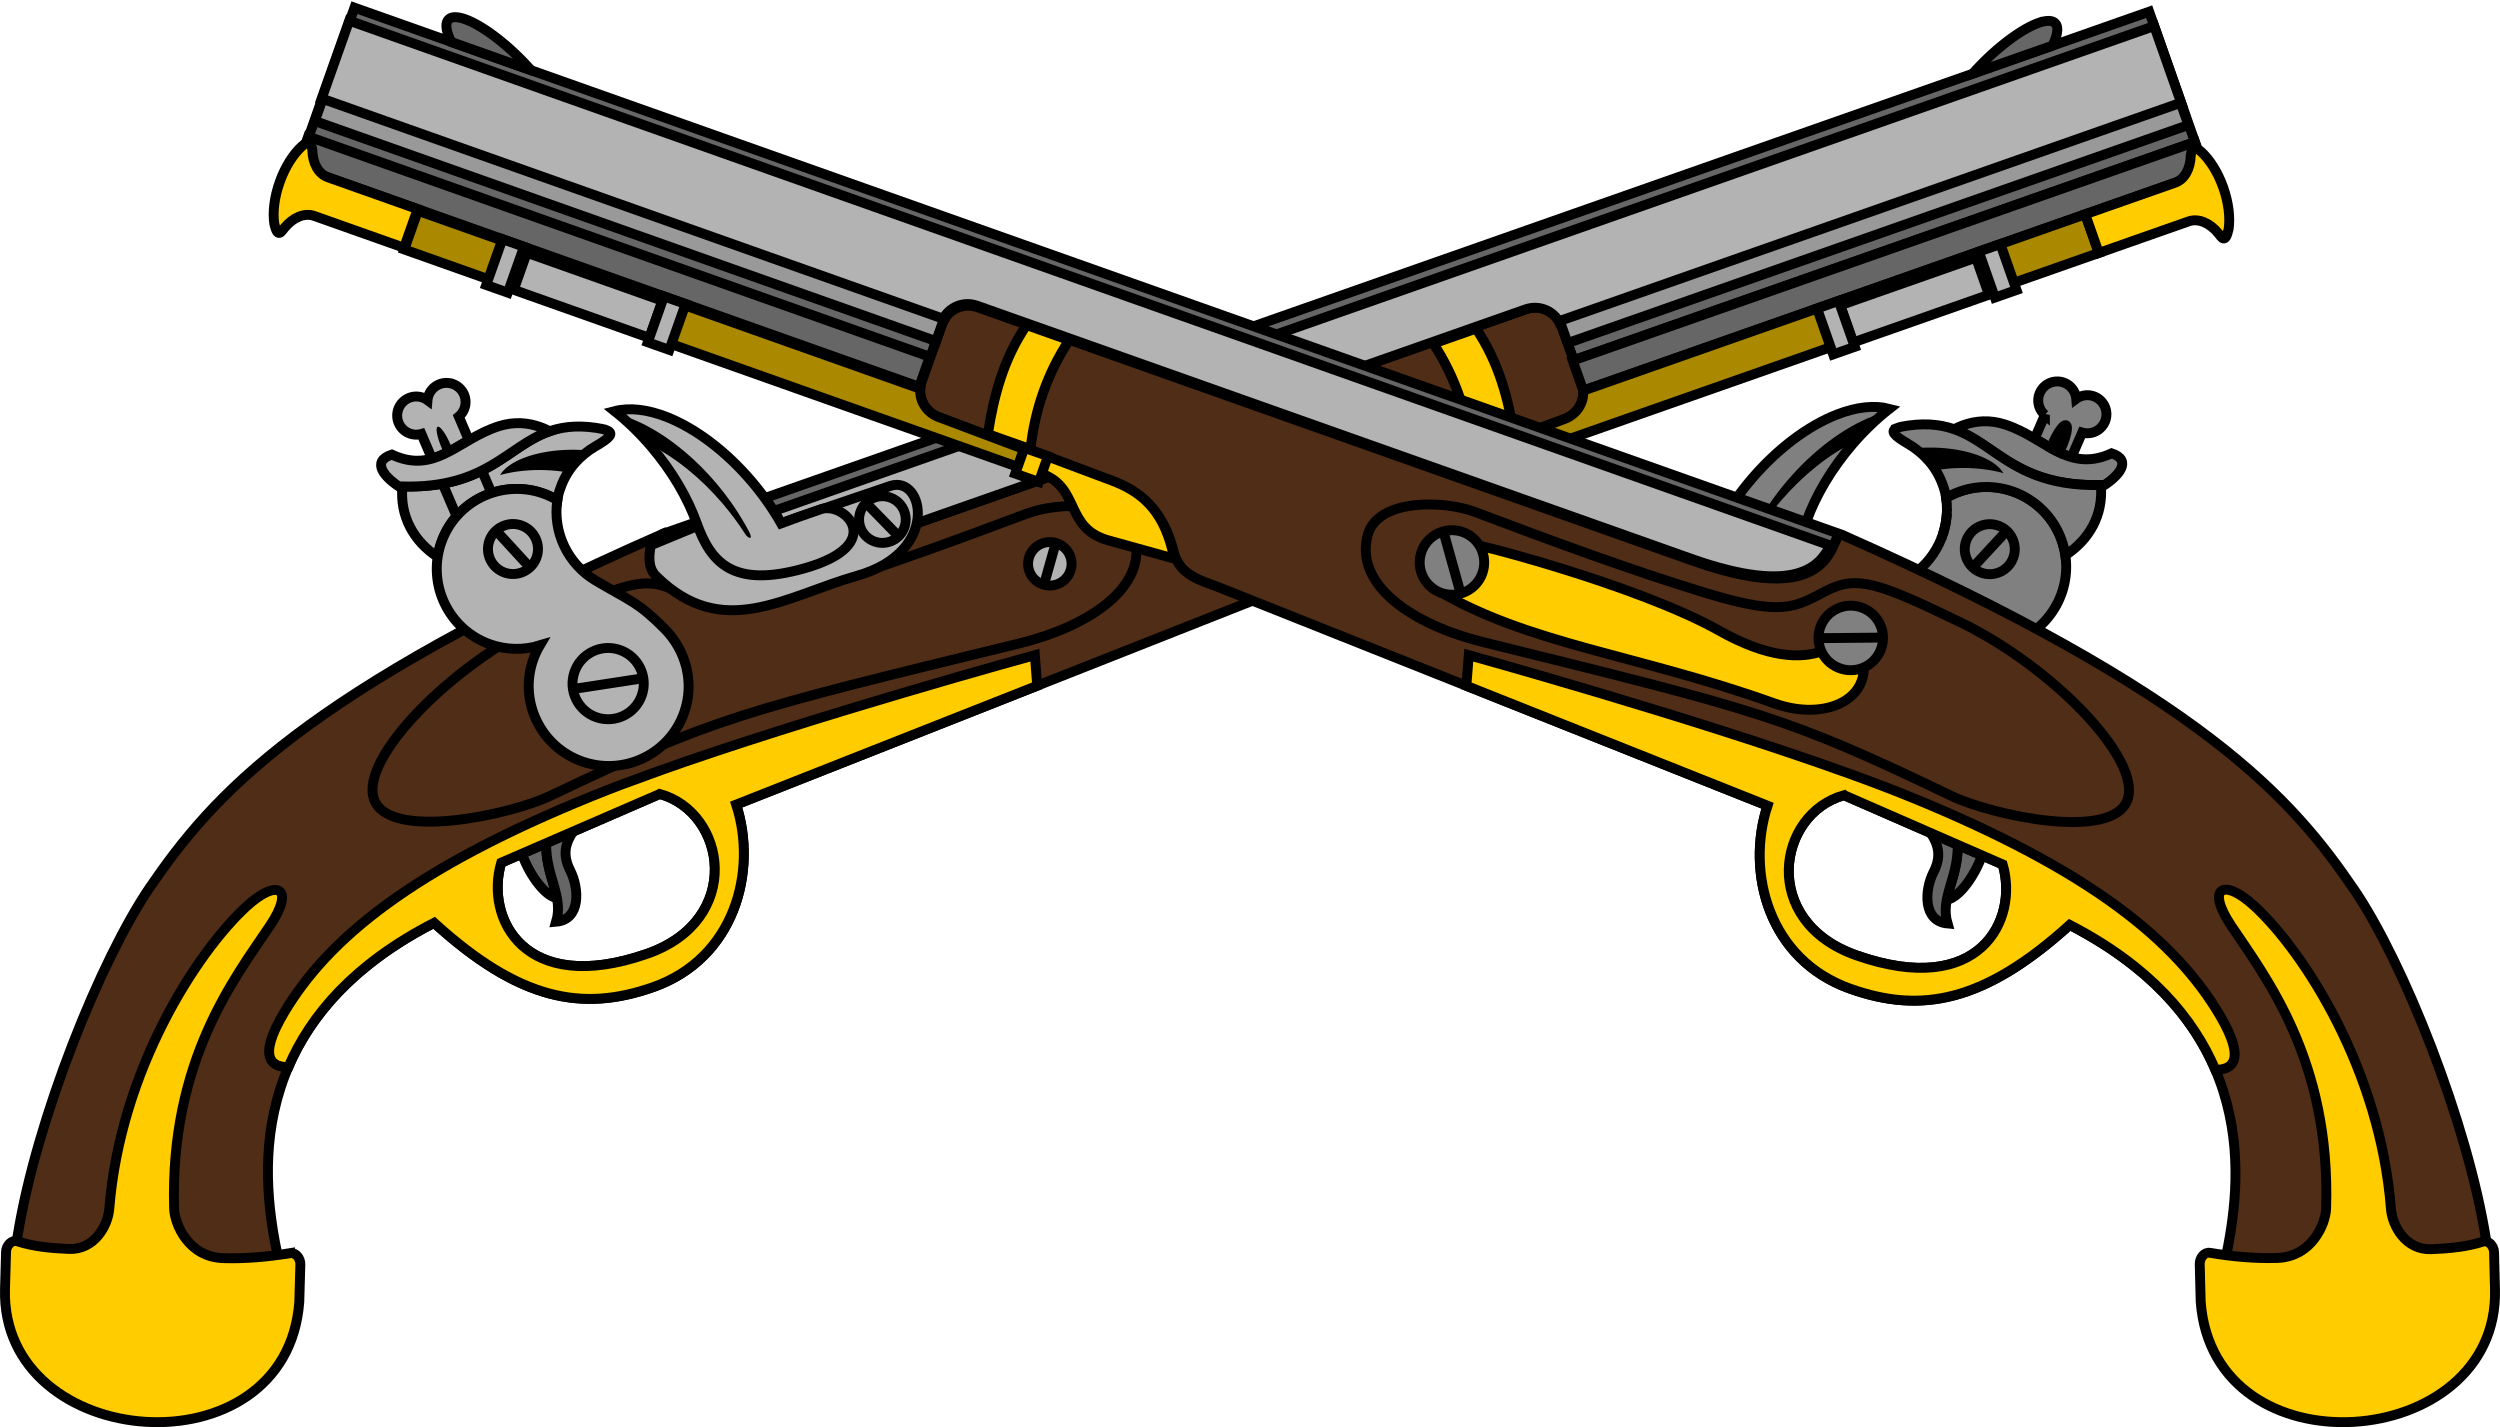 <?xml version="1.0" encoding="UTF-8" standalone="no"?>
<!-- Created with Inkscape (http://www.inkscape.org/) -->

<svg
   xmlns:dc="http://purl.org/dc/elements/1.1/"
   xmlns:cc="http://creativecommons.org/ns#"
   xmlns:rdf="http://www.w3.org/1999/02/22-rdf-syntax-ns#"
   xmlns:svg="http://www.w3.org/2000/svg"
   xmlns="http://www.w3.org/2000/svg"
   xmlns:sodipodi="http://sodipodi.sourceforge.net/DTD/sodipodi-0.dtd"
   xmlns:inkscape="http://www.inkscape.org/namespaces/inkscape"
   width="202.028mm"
   height="115.326mm"
   viewBox="0 0 202.028 115.326"
   version="1.1"
   id="svg5657"
   sodipodi:docname="[joaolimaneto]_Harpers_Ferry_1806_crusade.svg"
   inkscape:version="0.92.2 (5c3e80d, 2017-08-06)">
  <title
     id="title4518">Army Military Police Corps Branch Insignia</title>
  <defs
     id="defs5651">
    <inkscape:path-effect
       effect="perspective-envelope"
       up_left_point="90.619,68.013"
       up_right_point="94.269,68.013"
       down_left_point="90.619,77.586"
       down_right_point="94.269,77.586"
       id="path-effect6362"
       is_visible="true"
       deform_type="perspective"
       horizontal_mirror="false"
       vertical_mirror="true"
       overflow_perspective="false" />
    <inkscape:path-effect
       effect="bend_path"
       id="path-effect6360"
       is_visible="true"
       bendpath="m 90.619,72.799 h 3.65"
       prop_scale="0.762"
       scale_y_rel="false"
       vertical="false" />
  </defs>
  <sodipodi:namedview
     id="base"
     pagecolor="#ffffff"
     bordercolor="#666666"
     borderopacity="1.0"
     inkscape:pageopacity="0.0"
     inkscape:pageshadow="2"
     inkscape:zoom="0.25224228"
     inkscape:cx="843.63542"
     inkscape:cy="141.93387"
     inkscape:document-units="mm"
     inkscape:current-layer="layer1"
     showgrid="false"
     showguides="true"
     inkscape:guide-bbox="true"
     inkscape:snap-grids="false"
     inkscape:snap-bbox="true"
     inkscape:bbox-paths="true"
     inkscape:bbox-nodes="true"
     inkscape:snap-bbox-edge-midpoints="true"
     inkscape:snap-bbox-midpoints="true"
     inkscape:snap-object-midpoints="false"
     inkscape:snap-center="false"
     inkscape:object-paths="true"
     inkscape:snap-intersection-paths="true"
     inkscape:snap-smooth-nodes="true"
     inkscape:snap-midpoints="true"
     inkscape:snap-to-guides="false"
     inkscape:snap-others="false"
     inkscape:snap-global="false"
     inkscape:window-width="1538"
     inkscape:window-height="878"
     inkscape:window-x="54"
     inkscape:window-y="-8"
     inkscape:window-maximized="1"
     fit-margin-top="0"
     fit-margin-left="0"
     fit-margin-right="0"
     fit-margin-bottom="0">
    <inkscape:grid
       type="xygrid"
       id="grid6239"
       originx="-3.47"
       originy="-15.119" />
  </sodipodi:namedview>
  <g
     inkscape:label="Camada 1"
     inkscape:groupmode="layer"
     id="layer1"
     transform="translate(-3.47,-166.555)">
    <g
       inkscape:transform-center-y="-12.80855"
       inkscape:transform-center-x="32.56964"
       style="fill:#808080;stroke:#000000;stroke-width:0.8;stroke-miterlimit:4;stroke-dasharray:none"
       transform="matrix(-0.782,-0.624,-0.624,0.782,324.674,178.02)"
       id="g5029" />
    <g
       id="g5612">
      <g
         style="stroke-width:0.8;stroke-miterlimit:4;stroke-dasharray:none"
         inkscape:transform-center-y="57.451042"
         inkscape:transform-center-x="83.176074"
         transform="rotate(-19.358,140.512,328.524)"
         id="g5267">
        <path
           id="path5031"
           d="m 228.45,188.746 v 11.16 h -53.218 v -2.922 c 0,-1.244 -1.002,-2.246 -2.246,-2.246 h -61.242 c -12.944,0 -9.417,-6.087 -10.658,-5.992 z"
           style="color:#000000;clip-rule:nonzero;display:inline;overflow:visible;visibility:visible;opacity:1;isolation:auto;mix-blend-mode:normal;color-interpolation:sRGB;color-interpolation-filters:linearRGB;solid-color:#000000;solid-opacity:1;vector-effect:none;fill:#666666;fill-opacity:1;fill-rule:evenodd;stroke:#000000;stroke-width:0.8;stroke-linecap:butt;stroke-linejoin:miter;stroke-miterlimit:4;stroke-dasharray:none;stroke-dashoffset:0;stroke-opacity:1;marker:none;paint-order:normal;color-rendering:auto;image-rendering:auto;shape-rendering:auto;text-rendering:auto;enable-background:accumulate"
           inkscape:connector-curvature="0" />
        <path
           id="path5033"
           d="m 101.085,188.746 c 1.241,-0.096 -2.287,5.992 10.658,5.992 h 61.242 c 1.244,0 2.246,1.002 2.246,2.246 v 4.907 c 0,1.244 -1.002,2.223 -2.246,2.246 l -15.046,0.281 c -2.376,0.044 -4.566,0.745 -6.481,3.667 -1.083,1.653 -3.081,1.396 -4.285,1.442 l -47.693,1.824 c -0.135,5.658 -4.236,11.691 -11.229,11.691 -6.059,0 -10.543,-2.57 -14.965,-10.771 -17.57,2.426 -20.068,15.217 -20.875,21.386 -0.273,2.086 -21.287,-4.944 -19.281,-8.648 4.556,-8.409 13.798,-18.926 19.458,-23.072 7.179,-5.26 16.747,-10.746 48.497,-13.192 z m -7.142,19.747 -13.931,0.993 c -2.732,3.787 -1.861,10.824 8.67,10.854 8.3,0.024 9.853,-8.642 5.262,-11.847 z"
           style="color:#000000;clip-rule:nonzero;display:inline;overflow:visible;visibility:visible;opacity:1;isolation:auto;mix-blend-mode:normal;color-interpolation:sRGB;color-interpolation-filters:linearRGB;solid-color:#000000;solid-opacity:1;vector-effect:none;fill:#502d16;fill-opacity:1;fill-rule:evenodd;stroke:#000000;stroke-width:0.8;stroke-linecap:butt;stroke-linejoin:miter;stroke-miterlimit:4;stroke-dasharray:none;stroke-dashoffset:0;stroke-opacity:1;marker:none;paint-order:normal;color-rendering:auto;image-rendering:auto;shape-rendering:auto;text-rendering:auto;enable-background:accumulate"
           inkscape:connector-curvature="0" />
        <path
           id="path5035"
           d="m 83.962,209.204 c -0.637,1.704 -0.447,3.155 -0.649,4.463 a 3.519,1.334 83.027 0 1 -1.436,-3.428 3.519,1.334 83.027 0 1 -0.048,-0.883 z"
           style="color:#000000;clip-rule:nonzero;display:inline;overflow:visible;visibility:visible;opacity:1;isolation:auto;mix-blend-mode:normal;color-interpolation:sRGB;color-interpolation-filters:linearRGB;solid-color:#000000;solid-opacity:1;vector-effect:none;fill:#666666;fill-opacity:1;fill-rule:evenodd;stroke:#000000;stroke-width:0.8;stroke-linecap:butt;stroke-linejoin:miter;stroke-miterlimit:4;stroke-dasharray:none;stroke-dashoffset:0;stroke-opacity:1;marker:none;paint-order:normal;color-rendering:auto;image-rendering:auto;shape-rendering:auto;text-rendering:auto;enable-background:accumulate"
           inkscape:connector-curvature="0" />
        <path
           id="path5037"
           d="m 86.32,209.036 c -0.875,0.687 -1.447,1.439 -1.256,2.894 0.215,1.636 -0.519,4.027 -2.446,3.53 1.272,-1.765 0.402,-3.735 1.344,-6.256 z"
           style="opacity:1;vector-effect:none;fill:#666666;fill-opacity:1;fill-rule:evenodd;stroke:#000000;stroke-width:0.8;stroke-linecap:butt;stroke-linejoin:miter;stroke-miterlimit:4;stroke-dasharray:none;stroke-dashoffset:0;stroke-opacity:1;marker:none;paint-order:normal"
           inkscape:connector-curvature="0" />
        <path
           id="path5039"
           d="m 94.158,206.712 c 13.392,-0.077 32.098,1.244 32.098,1.244 l -0.639,2.397 -26.136,1 c -0.135,5.658 -4.236,11.691 -11.229,11.691 -6.059,0 -10.543,-2.57 -14.965,-10.771 -7.243,1 -11.923,3.763 -14.981,7.096 -1.191,-0.403 -2.226,-1.465 1.146,-4.279 5.286,-4.412 13.542,-7.513 29.363,-8.251 1.626,-0.076 3.431,-0.115 5.344,-0.126 z m -0.215,1.781 -13.931,0.993 c -2.732,3.787 -1.861,10.824 8.67,10.854 8.3,0.024 9.853,-8.642 5.262,-11.847 z"
           style="opacity:1;vector-effect:none;fill:#ffcc00;fill-opacity:1;fill-rule:evenodd;stroke:#000000;stroke-width:0.8;stroke-linecap:butt;stroke-linejoin:miter;stroke-miterlimit:4;stroke-dasharray:none;stroke-dashoffset:0;stroke-opacity:1;marker:none;paint-order:normal"
           inkscape:connector-curvature="0" />
        <rect
           y="199.906"
           x="-228.45"
           height="2.573"
           width="53.296"
           id="rect5041"
           style="color:#000000;clip-rule:nonzero;display:inline;overflow:visible;visibility:visible;opacity:1;isolation:auto;mix-blend-mode:normal;color-interpolation:sRGB;color-interpolation-filters:linearRGB;solid-color:#000000;solid-opacity:1;vector-effect:none;fill:#666666;fill-opacity:1;fill-rule:evenodd;stroke:#000000;stroke-width:0.8;stroke-linecap:butt;stroke-linejoin:miter;stroke-miterlimit:4;stroke-dasharray:none;stroke-dashoffset:0;stroke-opacity:1;marker:none;paint-order:normal;color-rendering:auto;image-rendering:auto;shape-rendering:auto;text-rendering:auto;enable-background:accumulate"
           transform="scale(-1,1)" />
        <path
           sodipodi:nodetypes="ccccccc"
           inkscape:connector-curvature="0"
           id="path5043"
           d="m 218.148,202.479 v 3.312 h -52.671 v -1.514 l 7.508,-0.14 c 1.04,-0.019 1.908,-0.707 2.166,-1.658 z"
           style="color:#000000;clip-rule:nonzero;display:inline;overflow:visible;visibility:visible;opacity:1;isolation:auto;mix-blend-mode:normal;color-interpolation:sRGB;color-interpolation-filters:linearRGB;solid-color:#000000;solid-opacity:1;vector-effect:none;fill:#aa8800;fill-opacity:1;fill-rule:evenodd;stroke:#000000;stroke-width:0.8;stroke-linecap:butt;stroke-linejoin:miter;stroke-miterlimit:4;stroke-dasharray:none;stroke-dashoffset:0;stroke-opacity:1;marker:none;paint-order:normal;color-rendering:auto;image-rendering:auto;shape-rendering:auto;text-rendering:auto;enable-background:accumulate" />
        <path
           inkscape:connector-curvature="0"
           id="path5045"
           d="m 228.45,189.976 v 6.764 h -53.278 c -0.121,-1.129 -1.07,-2.002 -2.232,-2.002 h -61.204 c -9.103,0 -10.052,-3.009 -10.249,-4.762 z"
           style="color:#000000;clip-rule:nonzero;display:inline;overflow:visible;visibility:visible;opacity:1;isolation:auto;mix-blend-mode:normal;color-interpolation:sRGB;color-interpolation-filters:linearRGB;solid-color:#000000;solid-opacity:1;vector-effect:none;fill:#b3b3b3;fill-opacity:1;fill-rule:evenodd;stroke:#000000;stroke-width:0.8;stroke-linecap:butt;stroke-linejoin:miter;stroke-miterlimit:4;stroke-dasharray:none;stroke-dashoffset:0;stroke-opacity:1;marker:none;paint-order:normal;color-rendering:auto;image-rendering:auto;shape-rendering:auto;text-rendering:auto;enable-background:accumulate" />
        <path
           id="path5047"
           d="m 228.411,196.536 v 1.898 h -53.18 v -1.45 c 0,-0.154 -0.015,-0.303 -0.044,-0.448 z"
           style="color:#000000;clip-rule:nonzero;display:inline;overflow:visible;visibility:visible;opacity:1;isolation:auto;mix-blend-mode:normal;color-interpolation:sRGB;color-interpolation-filters:linearRGB;solid-color:#000000;solid-opacity:1;vector-effect:none;fill:#999999;fill-opacity:1;fill-rule:evenodd;stroke:#000000;stroke-width:0.8;stroke-linecap:butt;stroke-linejoin:miter;stroke-miterlimit:4;stroke-dasharray:none;stroke-dashoffset:0;stroke-opacity:1;marker:none;paint-order:normal;color-rendering:auto;image-rendering:auto;shape-rendering:auto;text-rendering:auto;enable-background:accumulate"
           inkscape:connector-curvature="0" />
        <path
           sodipodi:nodetypes="ccccc"
           inkscape:connector-curvature="0"
           id="path5049"
           d="m 168.642,194.876 h -3.653 c 0.758,3.117 0.741,6.234 0,9.351 h 3.653 c 0.584,-3.043 0.842,-6.127 0,-9.351 z"
           style="color:#000000;clip-rule:nonzero;display:inline;overflow:visible;visibility:visible;opacity:1;isolation:auto;mix-blend-mode:normal;color-interpolation:sRGB;color-interpolation-filters:linearRGB;solid-color:#000000;solid-opacity:1;vector-effect:none;fill:#ffcc00;fill-opacity:1;fill-rule:evenodd;stroke:#000000;stroke-width:0.8;stroke-linecap:butt;stroke-linejoin:miter;stroke-miterlimit:4;stroke-dasharray:none;stroke-dashoffset:0;stroke-opacity:1;marker:none;paint-order:normal;color-rendering:auto;image-rendering:auto;shape-rendering:auto;text-rendering:auto;enable-background:accumulate" />
        <path
           sodipodi:nodetypes="sssssssssscss"
           inkscape:connector-curvature="0"
           id="path5051"
           d="m 53.449,233.6 c -1.774,-0.312 -3.574,-0.769 -5.235,-1.414 -2.647,-1.029 -2.777,-3.934 -2.406,-5.095 3.646,-11.417 10.854,-15.982 14.871,-18.985 2.976,-2.225 1.879,-3.465 -1.301,-2.092 -4.997,2.157 -13.961,9.087 -18.512,19.344 -0.575,1.295 -2.265,2.754 -4.158,1.998 -1.371,-0.548 -2.62,-1.122 -3.731,-1.966 -0.385,-0.293 -0.963,0.034 -1.136,0.486 l -1.081,2.82 c -4.727,12.338 16.463,21.758 22.093,8.862 l 1.081,-2.82 c 0.173,-0.452 -0.009,-1.052 -0.486,-1.136 z"
           style="color:#000000;clip-rule:nonzero;display:inline;overflow:visible;visibility:visible;opacity:1;isolation:auto;mix-blend-mode:normal;color-interpolation:sRGB;color-interpolation-filters:linearRGB;solid-color:#000000;solid-opacity:1;vector-effect:none;fill:#ffcc00;fill-opacity:1;fill-rule:evenodd;stroke:#000000;stroke-width:0.8;stroke-linecap:butt;stroke-linejoin:miter;stroke-miterlimit:4;stroke-dasharray:none;stroke-dashoffset:0;stroke-opacity:1;marker:none;paint-order:normal;color-rendering:auto;image-rendering:auto;shape-rendering:auto;text-rendering:auto;enable-background:accumulate" />
        <path
           id="path5057"
           d="m 219.704,186.641 a 1.787,6.137 65.062 0 1 1.321,0.706 1.787,6.137 65.062 0 1 -0.862,1.398 h -6.824 a 1.787,6.137 65.062 0 1 2.07,-1.005 1.787,6.137 65.062 0 1 4.295,-1.1 z"
           style="color:#000000;clip-rule:nonzero;display:inline;overflow:visible;visibility:visible;opacity:1;isolation:auto;mix-blend-mode:normal;color-interpolation:sRGB;color-interpolation-filters:linearRGB;solid-color:#000000;solid-opacity:1;vector-effect:none;fill:#666666;fill-opacity:1;fill-rule:evenodd;stroke:#000000;stroke-width:0.8;stroke-linecap:butt;stroke-linejoin:miter;stroke-miterlimit:4;stroke-dasharray:none;stroke-dashoffset:0;stroke-opacity:1;marker:none;paint-order:normal;color-rendering:auto;image-rendering:auto;shape-rendering:auto;text-rendering:auto;enable-background:accumulate"
           inkscape:connector-curvature="0" />
        <rect
           y="202.479"
           x="-210.881"
           height="3.932"
           width="1.849"
           id="rect5059"
           style="color:#000000;clip-rule:nonzero;display:inline;overflow:visible;visibility:visible;opacity:1;isolation:auto;mix-blend-mode:normal;color-interpolation:sRGB;color-interpolation-filters:linearRGB;solid-color:#000000;solid-opacity:1;vector-effect:none;fill:#b3b3b3;fill-opacity:1;fill-rule:evenodd;stroke:#000000;stroke-width:0.8;stroke-linecap:butt;stroke-linejoin:miter;stroke-miterlimit:4;stroke-dasharray:none;stroke-dashoffset:0;stroke-opacity:1;marker:none;paint-order:normal;color-rendering:auto;image-rendering:auto;shape-rendering:auto;text-rendering:auto;enable-background:accumulate"
           transform="scale(-1,1)" />
        <rect
           style="color:#000000;clip-rule:nonzero;display:inline;overflow:visible;visibility:visible;opacity:1;isolation:auto;mix-blend-mode:normal;color-interpolation:sRGB;color-interpolation-filters:linearRGB;solid-color:#000000;solid-opacity:1;vector-effect:none;fill:#b3b3b3;fill-opacity:1;fill-rule:evenodd;stroke:#000000;stroke-width:0.8;stroke-linecap:butt;stroke-linejoin:miter;stroke-miterlimit:4;stroke-dasharray:none;stroke-dashoffset:0;stroke-opacity:1;marker:none;paint-order:normal;color-rendering:auto;image-rendering:auto;shape-rendering:auto;text-rendering:auto;enable-background:accumulate"
           id="rect5069"
           width="11.627"
           height="3.177"
           x="-208.655"
           y="202.857"
           transform="scale(-1,1)" />
        <rect
           style="color:#000000;clip-rule:nonzero;display:inline;overflow:visible;visibility:visible;opacity:1;isolation:auto;mix-blend-mode:normal;color-interpolation:sRGB;color-interpolation-filters:linearRGB;solid-color:#000000;solid-opacity:1;vector-effect:none;fill:#b3b3b3;fill-opacity:1;fill-rule:evenodd;stroke:#000000;stroke-width:0.8;stroke-linecap:butt;stroke-linejoin:miter;stroke-miterlimit:4;stroke-dasharray:none;stroke-dashoffset:0;stroke-opacity:1;marker:none;paint-order:normal;color-rendering:auto;image-rendering:auto;shape-rendering:auto;text-rendering:auto;enable-background:accumulate"
           id="rect5071"
           width="1.849"
           height="3.932"
           x="-197.028"
           y="202.479"
           transform="scale(-1,1)" />
        <path
           inkscape:connector-curvature="0"
           id="path5073"
           d="m 228.228,200.378 c 0.124,0.011 0.268,0.128 0.432,0.43 0.449,0.837 0.729,2.023 0.729,3.344 0,1.301 -0.271,2.471 -0.708,3.306 -0.673,1.065 -0.745,0.44 -0.898,0.026 -0.373,-1.01 -1.101,-1.692 -1.941,-1.692 h -7.693 v -3.312 h 7.693 c 0.83,0 1.549,-0.665 1.926,-1.654 0.104,-0.192 0.255,-0.466 0.461,-0.448 z m -62.751,3.9 v 1.514 h -1.991 c -3.348,0 -3.207,3.533 -6.883,3.276 l -5.655,-0.395 c 0.184,-0.163 0.357,-0.355 0.51,-0.588 1.915,-2.922 4.105,-3.623 6.481,-3.667 z"
           style="color:#000000;clip-rule:nonzero;display:inline;overflow:visible;visibility:visible;opacity:1;isolation:auto;mix-blend-mode:normal;color-interpolation:sRGB;color-interpolation-filters:linearRGB;solid-color:#000000;solid-opacity:1;vector-effect:none;fill:#ffcc00;fill-opacity:1;fill-rule:evenodd;stroke:#000000;stroke-width:0.8;stroke-linecap:butt;stroke-linejoin:miter;stroke-miterlimit:4;stroke-dasharray:none;stroke-dashoffset:0;stroke-opacity:1;marker:none;paint-order:normal;color-rendering:auto;image-rendering:auto;shape-rendering:auto;text-rendering:auto;enable-background:accumulate" />
        <rect
           y="204.286"
           x="-165.491"
           height="2.211"
           width="2.021"
           id="rect5075"
           style="color:#000000;clip-rule:nonzero;display:inline;overflow:visible;visibility:visible;opacity:1;isolation:auto;mix-blend-mode:normal;color-interpolation:sRGB;color-interpolation-filters:linearRGB;solid-color:#000000;solid-opacity:1;vector-effect:none;fill:#ffcc00;fill-opacity:1;fill-rule:evenodd;stroke:#000000;stroke-width:0.8;stroke-linecap:butt;stroke-linejoin:miter;stroke-miterlimit:4;stroke-dasharray:none;stroke-dashoffset:0;stroke-opacity:1;marker:none;paint-order:normal;color-rendering:auto;image-rendering:auto;shape-rendering:auto;text-rendering:auto;enable-background:accumulate"
           transform="scale(-1,1)" />
        <g
           style="stroke-width:0.8;stroke-miterlimit:4;stroke-dasharray:none"
           id="g5007"
           transform="rotate(38.717,-50.461,187.306)"
           inkscape:transform-center-x="-32.614453"
           inkscape:transform-center-y="-12.370581">
          <path
             transform="scale(0.265)"
             id="path4632"
             d="m 232.744,329.102 c -0.815,-0.039 -1.986,0.104 -3.539,0.414 -24.635,4.943 -17.727,26.166 -49.578,36.398 2.229,8.835 8.735,14.598 17.275,16.732 -0.28,-1.478 -0.434,-3.003 -0.434,-4.562 4e-5,-13.469 10.919,-24.389 24.389,-24.389 1.583,0.007 3.161,0.169 4.713,0.482 -0.248,-1.343 -0.361,-2.694 -0.316,-4.029 0.006,-5.833 2.313,-11.196 5.949,-15.426 3.229,-3.757 3.986,-5.505 1.541,-5.621 z"
             style="color:#000000;clip-rule:nonzero;display:inline;overflow:visible;visibility:visible;opacity:1;isolation:auto;mix-blend-mode:normal;color-interpolation:sRGB;color-interpolation-filters:linearRGB;solid-color:#000000;solid-opacity:1;vector-effect:none;fill:#b3b3b3;fill-opacity:1;fill-rule:evenodd;stroke:#000000;stroke-width:3.024;stroke-linecap:butt;stroke-linejoin:miter;stroke-miterlimit:4;stroke-dasharray:none;stroke-dashoffset:0;stroke-opacity:1;marker:none;paint-order:normal;color-rendering:auto;image-rendering:auto;shape-rendering:auto;text-rendering:auto;enable-background:accumulate"
             inkscape:connector-curvature="0"
             sodipodi:nodetypes="cccccccccc" />
          <path
             transform="scale(0.265)"
             id="path4674"
             d="m 183.764,331.338 a 5.816,5.816 0 0 0 -5.816,5.814 5.816,5.816 0 0 0 0.18,1.408 5.816,5.816 0 0 0 -1.68,-0.25 5.816,5.816 0 0 0 -5.816,5.816 5.816,5.816 0 0 0 5.816,5.814 5.816,5.816 0 0 0 3.324,-1.053 l 5.535,6.033 c 3.278,-2.299 5.877,-5.639 8.783,-9.029 l -5.316,-5.797 a 5.816,5.816 0 0 0 0.807,-2.943 5.816,5.816 0 0 0 -5.816,-5.814 z m 17.121,21.963 c -2.622,2.711 -5.783,5.35 -9.967,7.738 l 7.305,7.965 c 1.627,-4.053 4.309,-7.566 7.709,-10.201 z"
             style="color:#000000;clip-rule:nonzero;display:inline;overflow:visible;visibility:visible;opacity:1;isolation:auto;mix-blend-mode:normal;color-interpolation:sRGB;color-interpolation-filters:linearRGB;solid-color:#000000;solid-opacity:1;vector-effect:none;fill:#b3b3b3;fill-opacity:1;fill-rule:evenodd;stroke:#000000;stroke-width:3.024;stroke-linecap:butt;stroke-linejoin:miter;stroke-miterlimit:4;stroke-dasharray:none;stroke-dashoffset:0;stroke-opacity:1;marker:none;paint-order:normal;color-rendering:auto;image-rendering:auto;shape-rendering:auto;text-rendering:auto;enable-background:accumulate"
             inkscape:connector-curvature="0" />
          <path
             inkscape:transform-center-y="15.714058"
             inkscape:transform-center-x="19.616314"
             style="opacity:1;vector-effect:none;fill:#502d16;fill-opacity:1;fill-rule:evenodd;stroke:#000000;stroke-width:0.8;stroke-linecap:butt;stroke-linejoin:miter;stroke-miterlimit:4;stroke-dasharray:none;stroke-dashoffset:0;stroke-opacity:1;marker:none;paint-order:normal"
             d="m 67.14,116.614 c -2.484,2.47 -11.065,7.782 -13.331,4.954 -2.183,-2.725 2.255,-12.192 8.042,-17.974 5.149,-5.145 6.633,-6.374 9.406,-5.966 2.773,0.408 3.943,0.825 9.135,-2.95 5.103,-3.71 10.665,-8.284 15.547,-12.369 2.183,-1.826 7.114,-3.584 8.806,-1.154 2.427,3.487 -1.037,8.085 -5.94,11.276 C 79.418,105.053 77.653,106.164 67.14,116.614 Z"
             id="path4723"
             inkscape:connector-curvature="0"
             sodipodi:nodetypes="ssssssass" />
          <path
             transform="scale(0.265)"
             sodipodi:nodetypes="cccccccsscc"
             inkscape:connector-curvature="0"
             id="circle4602"
             d="m 220.857,353.695 c -13.469,4e-5 -24.389,10.919 -24.389,24.389 3e-5,13.469 10.919,24.389 24.389,24.389 5.17,-0.011 10.204,-1.665 14.373,-4.723 -0.309,1.555 -0.465,3.137 -0.467,4.723 4e-5,13.469 10.919,24.389 24.389,24.389 13.469,-3e-5 24.389,-10.919 24.389,-24.389 -2e-5,-9.825 -5.878,-18.151 -14.182,-22.157 -10.317,-4.977 -12.527,-4.449 -24.564,-6.845 -9.733,-1.937 -17.339,-9.55 -19.225,-19.293 -1.552,-0.313 -3.13,-0.475 -4.713,-0.482 z"
             style="color:#000000;clip-rule:nonzero;display:inline;overflow:visible;visibility:visible;opacity:1;isolation:auto;mix-blend-mode:normal;color-interpolation:sRGB;color-interpolation-filters:linearRGB;solid-color:#000000;solid-opacity:1;vector-effect:none;fill:#b3b3b3;fill-opacity:1;fill-rule:evenodd;stroke:#000000;stroke-width:3.024;stroke-linecap:butt;stroke-linejoin:miter;stroke-miterlimit:4;stroke-dasharray:none;stroke-dashoffset:0;stroke-opacity:1;marker:none;paint-order:normal;color-rendering:auto;image-rendering:auto;shape-rendering:auto;text-rendering:auto;enable-background:accumulate" />
          <circle
             r="2.879"
             cy="106.488"
             cx="68.567"
             id="path4600"
             style="color:#000000;clip-rule:nonzero;display:inline;overflow:visible;visibility:visible;opacity:1;isolation:auto;mix-blend-mode:normal;color-interpolation:sRGB;color-interpolation-filters:linearRGB;solid-color:#000000;solid-opacity:1;vector-effect:none;fill:#b3b3b3;fill-opacity:1;fill-rule:evenodd;stroke:#000000;stroke-width:0.8;stroke-linecap:butt;stroke-linejoin:miter;stroke-miterlimit:4;stroke-dasharray:none;stroke-dashoffset:0;stroke-opacity:1;marker:none;paint-order:normal;color-rendering:auto;image-rendering:auto;shape-rendering:auto;text-rendering:auto;enable-background:accumulate" />
          <path
             transform="scale(0.265)"
             id="path4681"
             d="m 213.439,334.893 c -4.111,-0.062 -8.298,1.028 -12.17,3.949 -10.404,7.851 -13.295,20.429 -27.928,18.98 -5.373,4.124 0.214,7.425 6.473,8.719 -0.059,-0.211 -0.133,-0.412 -0.188,-0.627 24.569,-7.893 26.085,-22.32 36.797,-30.775 -0.987,-0.142 -1.983,-0.231 -2.984,-0.246 z"
             style="opacity:1;vector-effect:none;fill:#b3b3b3;fill-opacity:1;fill-rule:evenodd;stroke:#000000;stroke-width:3.024;stroke-linecap:butt;stroke-linejoin:miter;stroke-miterlimit:4;stroke-dasharray:none;stroke-dashoffset:0;stroke-opacity:1;marker:none;paint-order:normal"
             inkscape:connector-curvature="0" />
          <circle
             style="color:#000000;clip-rule:nonzero;display:inline;overflow:visible;visibility:visible;opacity:1;isolation:auto;mix-blend-mode:normal;color-interpolation:sRGB;color-interpolation-filters:linearRGB;solid-color:#000000;solid-opacity:1;vector-effect:none;fill:#b3b3b3;fill-opacity:1;fill-rule:evenodd;stroke:#000000;stroke-width:0.8;stroke-linecap:butt;stroke-linejoin:miter;stroke-miterlimit:4;stroke-dasharray:none;stroke-dashoffset:0;stroke-opacity:1;marker:none;paint-order:normal;color-rendering:auto;image-rendering:auto;shape-rendering:auto;text-rendering:auto;enable-background:accumulate"
             id="circle4644"
             cx="57.706"
             cy="98.775"
             r="2.021" />
          <path
             inkscape:connector-curvature="0"
             id="path4646"
             d="m 55.923,97.823 3.566,1.904"
             style="opacity:1;vector-effect:none;fill:#b3b3b3;fill-opacity:1;fill-rule:evenodd;stroke:#000000;stroke-width:0.8;stroke-linecap:butt;stroke-linejoin:miter;stroke-miterlimit:4;stroke-dasharray:none;stroke-dashoffset:0;stroke-opacity:1;marker:none;paint-order:normal" />
          <path
             style="opacity:1;vector-effect:none;fill:#b3b3b3;fill-opacity:1;fill-rule:evenodd;stroke:#000000;stroke-width:0.8;stroke-linecap:butt;stroke-linejoin:miter;stroke-miterlimit:4;stroke-dasharray:none;stroke-dashoffset:0;stroke-opacity:1;marker:none;paint-order:normal"
             d="m 71.028,105.173 -4.922,2.629"
             id="path4658"
             inkscape:connector-curvature="0" />
          <path
             transform="scale(0.265)"
             id="path4691"
             d="m 229.658,336.729 a 11.006,24.004 71.999 0 0 -3.576,1.01 11.006,24.004 71.999 0 0 -19.504,15.012 11.006,24.004 71.999 0 1 11.986,-5.814 11.006,24.004 71.999 0 1 7.287,-1.785 c 0.707,-3.05 2.026,-5.894 3.807,-8.422 z"
             style="color:#000000;clip-rule:nonzero;display:inline;overflow:visible;visibility:visible;opacity:1;isolation:auto;mix-blend-mode:normal;color-interpolation:sRGB;color-interpolation-filters:linearRGB;solid-color:#000000;solid-opacity:1;vector-effect:none;fill:#000000;fill-opacity:1;fill-rule:evenodd;stroke:none;stroke-width:3.024;stroke-linecap:butt;stroke-linejoin:miter;stroke-miterlimit:4;stroke-dasharray:none;stroke-dashoffset:0;stroke-opacity:1;marker:none;paint-order:normal;color-rendering:auto;image-rendering:auto;shape-rendering:auto;text-rendering:auto;enable-background:accumulate"
             inkscape:connector-curvature="0" />
          <path
             transform="scale(0.265)"
             style="color:#000000;clip-rule:nonzero;display:inline;overflow:visible;visibility:visible;opacity:1;isolation:auto;mix-blend-mode:normal;color-interpolation:sRGB;color-interpolation-filters:linearRGB;solid-color:#000000;solid-opacity:1;vector-effect:none;fill:#b3b3b3;fill-opacity:1;fill-rule:evenodd;stroke:#000000;stroke-width:3.024;stroke-linecap:butt;stroke-linejoin:miter;stroke-miterlimit:4;stroke-dasharray:none;stroke-dashoffset:0;stroke-opacity:1;marker:none;paint-order:normal;color-rendering:auto;image-rendering:auto;shape-rendering:auto;text-rendering:auto;enable-background:accumulate"
             d="m 257.015,357.734 c 0.554,3.193 1.387,6.788 4.706,8.35 25.723,12.113 39.109,-7.28 57.768,-20.449 21.528,-15.193 9.095,-35.658 0.549,-29.265 -1.032,0.772 -26.679,20.939 -27.744,21.862 -2.227,-1.943 -4.639,-3.821 -7.218,-5.6 z"
             id="path4749"
             inkscape:connector-curvature="0"
             sodipodi:nodetypes="csssccc" />
          <path
             transform="scale(0.265)"
             sodipodi:nodetypes="cccsssccc"
             inkscape:connector-curvature="0"
             id="path4710"
             d="m 248.703,319.203 c -6.4,-0.234 -11.793,1.004 -15.635,3.588 4.764,1.65 9.545,3.856 14.131,6.521 8.551,4.986 15.676,11.094 20.801,17.403 7.986,9.83 16.951,15.246 35.611,2.077 21.528,-15.193 4.862,-23.245 -1.177,-18.727 -1.032,0.772 -9.075,7.243 -10.14,8.167 -3.747,-3.27 -8.021,-6.354 -12.726,-9.098 -10.303,-6.008 -21.375,-9.571 -30.865,-9.932 z"
             style="color:#000000;clip-rule:nonzero;display:inline;overflow:visible;visibility:visible;opacity:1;isolation:auto;mix-blend-mode:normal;color-interpolation:sRGB;color-interpolation-filters:linearRGB;solid-color:#000000;solid-opacity:1;vector-effect:none;fill:#b3b3b3;fill-opacity:1;fill-rule:evenodd;stroke:#000000;stroke-width:3.024;stroke-linecap:butt;stroke-linejoin:miter;stroke-miterlimit:4;stroke-dasharray:none;stroke-dashoffset:0;stroke-opacity:1;marker:none;paint-order:normal;color-rendering:auto;image-rendering:auto;shape-rendering:auto;text-rendering:auto;enable-background:accumulate" />
          <path
             transform="scale(0.265)"
             id="path4715"
             d="m 236.27,323.252 c -0.59,0.013 -1.162,0.05 -1.732,0.09 4.002,1.48 7.994,3.338 11.863,5.531 8.597,1.018 18.167,4.396 27.154,9.637 3.273,1.909 6.397,4.023 9.309,6.291 1.499,1.246 3.345,1.166 0.965,-1.018 -4.201,-3.895 -9.066,-7.497 -14.342,-10.58 -10.303,-6.008 -21.375,-9.571 -30.865,-9.932 -0.8,-0.029 -1.584,-0.036 -2.352,-0.019 z"
             style="color:#000000;clip-rule:nonzero;display:inline;overflow:visible;visibility:visible;opacity:1;isolation:auto;mix-blend-mode:normal;color-interpolation:sRGB;color-interpolation-filters:linearRGB;solid-color:#000000;solid-opacity:1;vector-effect:none;fill:#000000;fill-opacity:1;fill-rule:evenodd;stroke:none;stroke-width:3.024;stroke-linecap:butt;stroke-linejoin:miter;stroke-miterlimit:4;stroke-dasharray:none;stroke-dashoffset:0;stroke-opacity:1;marker:none;paint-order:normal;color-rendering:auto;image-rendering:auto;shape-rendering:auto;text-rendering:auto;enable-background:accumulate"
             inkscape:connector-curvature="0" />
          <circle
             inkscape:transform-center-y="0.044765083"
             inkscape:transform-center-x="-0.043652891"
             style="color:#000000;clip-rule:nonzero;display:inline;overflow:visible;visibility:visible;opacity:1;isolation:auto;mix-blend-mode:normal;color-interpolation:sRGB;color-interpolation-filters:linearRGB;solid-color:#000000;solid-opacity:1;vector-effect:none;fill:#b3b3b3;fill-opacity:1;fill-rule:evenodd;stroke:#000000;stroke-width:0.8;stroke-linecap:butt;stroke-linejoin:miter;stroke-miterlimit:4;stroke-dasharray:none;stroke-dashoffset:0;stroke-opacity:1;marker:none;paint-order:normal;color-rendering:auto;image-rendering:auto;shape-rendering:auto;text-rendering:auto;enable-background:accumulate"
             id="circle4725"
             cx="120.831"
             cy="50.224"
             r="1.757"
             transform="matrix(0.448,0.894,0.894,-0.448,0,0)" />
          <path
             inkscape:transform-center-y="0.050873788"
             inkscape:transform-center-x="-0.039097884"
             style="opacity:1;vector-effect:none;fill:#b3b3b3;fill-opacity:1;fill-rule:evenodd;stroke:#000000;stroke-width:0.8;stroke-linecap:butt;stroke-linejoin:miter;stroke-miterlimit:4;stroke-dasharray:none;stroke-dashoffset:0;stroke-opacity:1;marker:none;paint-order:normal"
             d="m 98.925,83.782 0.222,3.486"
             id="path4727"
             inkscape:connector-curvature="0" />
          <circle
             transform="matrix(0.998,0.059,0.059,-0.998,0,0)"
             r="1.886"
             cy="-81.481"
             cx="90.071"
             id="circle4745"
             style="color:#000000;clip-rule:nonzero;display:inline;overflow:visible;visibility:visible;opacity:1;isolation:auto;mix-blend-mode:normal;color-interpolation:sRGB;color-interpolation-filters:linearRGB;solid-color:#000000;solid-opacity:1;vector-effect:none;fill:#b3b3b3;fill-opacity:1;fill-rule:evenodd;stroke:#000000;stroke-width:0.8;stroke-linecap:butt;stroke-linejoin:miter;stroke-miterlimit:4;stroke-dasharray:none;stroke-dashoffset:0;stroke-opacity:1;marker:none;paint-order:normal;color-rendering:auto;image-rendering:auto;shape-rendering:auto;text-rendering:auto;enable-background:accumulate"
             inkscape:transform-center-x="-0.065020029"
             inkscape:transform-center-y="-0.016547982" />
          <path
             inkscape:connector-curvature="0"
             id="path4747"
             d="m 83.434,85.826 3.359,1.664"
             style="opacity:1;vector-effect:none;fill:#b3b3b3;fill-opacity:1;fill-rule:evenodd;stroke:#000000;stroke-width:0.8;stroke-linecap:butt;stroke-linejoin:miter;stroke-miterlimit:4;stroke-dasharray:none;stroke-dashoffset:0;stroke-opacity:1;marker:none;paint-order:normal"
             inkscape:transform-center-x="-0.068254297"
             inkscape:transform-center-y="-0.009037999" />
          <ellipse
             style="color:#000000;clip-rule:nonzero;display:inline;overflow:visible;visibility:visible;opacity:1;isolation:auto;mix-blend-mode:normal;color-interpolation:sRGB;color-interpolation-filters:linearRGB;solid-color:#000000;solid-opacity:1;vector-effect:none;fill:#b3b3b3;fill-opacity:1;fill-rule:evenodd;stroke:#000000;stroke-width:0.8;stroke-linecap:butt;stroke-linejoin:miter;stroke-miterlimit:4;stroke-dasharray:none;stroke-dashoffset:0;stroke-opacity:1;marker:none;paint-order:normal;color-rendering:auto;image-rendering:auto;shape-rendering:auto;text-rendering:auto;enable-background:accumulate"
             id="path5190"
             cx="41.844"
             cy="128.536"
             transform="rotate(-38.717)"
             rx="7.342"
             ry="2.443" />
          <path
             transform="scale(0.265)"
             id="path4854"
             d="m 184.035,345.076 a 6.535,1.438 47.244 0 0 -0.299,0.1 6.535,1.438 47.244 0 0 3.381,5.773 6.535,1.438 47.244 0 0 1.305,1.322 c 0.649,-0.641 1.288,-1.302 1.914,-2.002 a 6.535,1.438 47.244 0 0 -1.107,-1.273 6.535,1.438 47.244 0 0 -5.193,-3.92 z"
             style="color:#000000;clip-rule:nonzero;display:inline;overflow:visible;visibility:visible;opacity:1;isolation:auto;mix-blend-mode:normal;color-interpolation:sRGB;color-interpolation-filters:linearRGB;solid-color:#000000;solid-opacity:1;vector-effect:none;fill:#000000;fill-opacity:1;fill-rule:evenodd;stroke:none;stroke-width:3.024;stroke-linecap:butt;stroke-linejoin:miter;stroke-miterlimit:4;stroke-dasharray:none;stroke-dashoffset:0;stroke-opacity:1;marker:none;paint-order:normal;color-rendering:auto;image-rendering:auto;shape-rendering:auto;text-rendering:auto;enable-background:accumulate"
             inkscape:connector-curvature="0" />
          <path
             style="color:#000000;clip-rule:nonzero;display:inline;overflow:visible;visibility:visible;opacity:1;isolation:auto;mix-blend-mode:normal;color-interpolation:sRGB;color-interpolation-filters:linearRGB;solid-color:#000000;solid-opacity:1;vector-effect:none;fill:#b3b3b3;fill-opacity:1;fill-rule:evenodd;stroke:#000000;stroke-width:0.8;stroke-linecap:butt;stroke-linejoin:round;stroke-miterlimit:4;stroke-dasharray:none;stroke-dashoffset:0;stroke-opacity:1;marker:none;paint-order:normal;color-rendering:auto;image-rendering:auto;shape-rendering:auto;text-rendering:auto;enable-background:accumulate"
             d="m 109.245,77.229 a 1.281,4.914 51.283 0 0 4.62,-2.088 1.281,4.914 51.283 0 0 3.042,-4.055 z"
             id="ellipse5203"
             inkscape:connector-curvature="0" />
          <path
             inkscape:connector-curvature="0"
             id="path5216"
             d="m 109.191,77.162 a 1.281,4.914 51.283 0 1 3.043,-4.055 1.281,4.914 51.283 0 1 4.62,-2.087 z"
             style="color:#000000;clip-rule:nonzero;display:inline;overflow:visible;visibility:visible;opacity:1;isolation:auto;mix-blend-mode:normal;color-interpolation:sRGB;color-interpolation-filters:linearRGB;solid-color:#000000;solid-opacity:1;vector-effect:none;fill:#b3b3b3;fill-opacity:1;fill-rule:evenodd;stroke:#000000;stroke-width:0.8;stroke-linecap:butt;stroke-linejoin:round;stroke-miterlimit:4;stroke-dasharray:none;stroke-dashoffset:0;stroke-opacity:1;marker:none;paint-order:normal;color-rendering:auto;image-rendering:auto;shape-rendering:auto;text-rendering:auto;enable-background:accumulate" />
        </g>
      </g>
      <g
         style="stroke-width:0.8;stroke-miterlimit:4;stroke-dasharray:none"
         transform="rotate(19.513,-273.899,117.686)"
         id="g5303">
        <g
           id="g4919"
           transform="rotate(-38.592,40.652,118.763)"
           style="fill:#808080;stroke:#000000;stroke-width:0.8;stroke-miterlimit:4;stroke-dasharray:none"
           inkscape:transform-center-x="-32.569637"
           inkscape:transform-center-y="-12.808551">
          <path
             inkscape:connector-curvature="0"
             style="color:#000000;clip-rule:nonzero;display:inline;overflow:visible;visibility:visible;opacity:1;isolation:auto;mix-blend-mode:normal;color-interpolation:sRGB;color-interpolation-filters:linearRGB;solid-color:#000000;solid-opacity:1;vector-effect:none;fill:#808080;fill-opacity:1;fill-rule:evenodd;stroke:#000000;stroke-width:0.8;stroke-linecap:butt;stroke-linejoin:miter;stroke-miterlimit:4;stroke-dasharray:none;stroke-dashoffset:0;stroke-opacity:1;marker:none;paint-order:normal;color-rendering:auto;image-rendering:auto;shape-rendering:auto;text-rendering:auto;enable-background:accumulate"
             d="m 188.168,141.954 a 1.539,1.539 0 0 1 1.539,1.538 1.539,1.539 0 0 1 -0.048,0.373 1.539,1.539 0 0 1 0.444,-0.066 1.539,1.539 0 0 1 1.539,1.539 1.539,1.539 0 0 1 -1.539,1.538 1.539,1.539 0 0 1 -0.88,-0.279 l -1.465,1.596 c -0.867,-0.608 -1.555,-1.492 -2.324,-2.389 l 1.407,-1.534 a 1.539,1.539 0 0 1 -0.213,-0.779 1.539,1.539 0 0 1 1.539,-1.538 z m -4.53,5.811 c 0.694,0.717 1.53,1.415 2.637,2.047 l -1.933,2.107 c -0.431,-1.072 -1.14,-2.002 -2.04,-2.699 z"
             id="path4864" />
          <path
             style="color:#000000;clip-rule:nonzero;display:inline;overflow:visible;visibility:visible;opacity:1;isolation:auto;mix-blend-mode:normal;color-interpolation:sRGB;color-interpolation-filters:linearRGB;solid-color:#000000;solid-opacity:1;vector-effect:none;fill:#808080;fill-opacity:1;fill-rule:evenodd;stroke:#000000;stroke-width:0.8;stroke-linecap:butt;stroke-linejoin:miter;stroke-miterlimit:4;stroke-dasharray:none;stroke-dashoffset:0;stroke-opacity:1;marker:none;paint-order:normal;color-rendering:auto;image-rendering:auto;shape-rendering:auto;text-rendering:auto;enable-background:accumulate"
             d="m 178.354,147.869 c 3.564,1e-5 6.453,2.889 6.453,6.453 -1e-5,3.564 -2.889,6.453 -6.453,6.453 -1.368,-0.003 -2.7,-0.44 -3.803,-1.25 0.082,0.412 0.123,0.83 0.123,1.25 -10e-6,3.564 -2.889,6.453 -6.453,6.453 -3.564,-1e-5 -6.453,-2.889 -6.453,-6.453 0,-2.6 1.555,-4.802 3.752,-5.862 2.73,-1.317 3.314,-1.177 6.499,-1.811 2.575,-0.513 4.588,-2.527 5.087,-5.105 0.411,-0.083 0.828,-0.126 1.247,-0.128 z"
             id="path4868"
             inkscape:connector-curvature="0"
             sodipodi:nodetypes="cccccccsscc" />
          <path
             inkscape:connector-curvature="0"
             style="opacity:1;vector-effect:none;fill:#808080;fill-opacity:1;fill-rule:evenodd;stroke:#000000;stroke-width:0.8;stroke-linecap:butt;stroke-linejoin:miter;stroke-miterlimit:4;stroke-dasharray:none;stroke-dashoffset:0;stroke-opacity:1;marker:none;paint-order:normal"
             d="m 180.317,142.895 c 1.088,-0.016 2.196,0.272 3.22,1.045 2.753,2.077 3.518,5.405 7.389,5.022 1.422,1.091 -0.057,1.964 -1.713,2.307 0.016,-0.056 0.035,-0.109 0.05,-0.166 -6.501,-2.088 -6.902,-5.905 -9.736,-8.143 0.261,-0.038 0.525,-0.061 0.79,-0.065 z"
             id="path4870" />
          <path
             inkscape:connector-curvature="0"
             style="color:#000000;clip-rule:nonzero;display:inline;overflow:visible;visibility:visible;opacity:1;isolation:auto;mix-blend-mode:normal;color-interpolation:sRGB;color-interpolation-filters:linearRGB;solid-color:#000000;solid-opacity:1;vector-effect:none;fill:#808080;fill-opacity:1;fill-rule:evenodd;stroke:#000000;stroke-width:0.8;stroke-linecap:butt;stroke-linejoin:miter;stroke-miterlimit:4;stroke-dasharray:none;stroke-dashoffset:0;stroke-opacity:1;marker:none;paint-order:normal;color-rendering:auto;image-rendering:auto;shape-rendering:auto;text-rendering:auto;enable-background:accumulate"
             d="m 175.209,141.362 c 0.216,-0.01 0.526,0.027 0.936,0.11 6.518,1.308 4.69,6.923 13.118,9.63 -0.59,2.338 -2.311,3.862 -4.571,4.427 0.074,-0.391 0.115,-0.794 0.115,-1.207 -1e-5,-3.564 -2.889,-6.453 -6.453,-6.453 -0.419,0.002 -0.836,0.045 -1.247,0.128 0.066,-0.355 0.096,-0.713 0.084,-1.066 -0.002,-1.543 -0.612,-2.962 -1.574,-4.081 -0.854,-0.994 -1.055,-1.457 -0.408,-1.487 z m 1.789,7.104 c -0.002,0.008 -0.005,0.017 -0.007,0.025 0.002,-0.008 0.005,-0.017 0.007,-0.025 z m -0.126,0.403 c -0.015,0.045 -0.031,0.089 -0.048,0.133 0.017,-0.044 0.032,-0.089 0.048,-0.133 z m -0.132,0.346 c -0.174,0.424 -0.391,0.824 -0.646,1.197 0.254,-0.374 0.471,-0.778 0.646,-1.197 z m -0.646,1.197 c -0.066,0.096 -0.134,0.192 -0.205,0.284 0.07,-0.093 0.139,-0.187 0.205,-0.284 z m -0.335,0.447 c -0.035,0.043 -0.068,0.087 -0.104,0.129 0.036,-0.042 0.07,-0.086 0.104,-0.129 z m -1.113,1.07 c -0.008,0.006 -0.016,0.012 -0.024,0.018 0.008,-0.006 0.016,-0.012 0.024,-0.018 z"
             id="path4872" />
          <circle
             transform="scale(-1,1)"
             r="2.021"
             cy="153.063"
             cx="-179.083"
             id="circle4874"
             style="color:#000000;clip-rule:nonzero;display:inline;overflow:visible;visibility:visible;opacity:1;isolation:auto;mix-blend-mode:normal;color-interpolation:sRGB;color-interpolation-filters:linearRGB;solid-color:#000000;solid-opacity:1;vector-effect:none;fill:#808080;fill-opacity:1;fill-rule:evenodd;stroke:#000000;stroke-width:0.8;stroke-linecap:butt;stroke-linejoin:miter;stroke-miterlimit:4;stroke-dasharray:none;stroke-dashoffset:0;stroke-opacity:1;marker:none;paint-order:normal;color-rendering:auto;image-rendering:auto;shape-rendering:auto;text-rendering:auto;enable-background:accumulate" />
          <path
             style="opacity:1;vector-effect:none;fill:#808080;fill-opacity:1;fill-rule:evenodd;stroke:#000000;stroke-width:0.8;stroke-linecap:butt;stroke-linejoin:miter;stroke-miterlimit:4;stroke-dasharray:none;stroke-dashoffset:0;stroke-opacity:1;marker:none;paint-order:normal"
             d="m 180.866,152.111 -3.566,1.904"
             id="path4876"
             inkscape:connector-curvature="0" />
          <path
             inkscape:connector-curvature="0"
             style="color:#000000;clip-rule:nonzero;display:inline;overflow:visible;visibility:visible;opacity:1;isolation:auto;mix-blend-mode:normal;color-interpolation:sRGB;color-interpolation-filters:linearRGB;solid-color:#000000;solid-opacity:1;vector-effect:none;fill:#000000;fill-opacity:1;fill-rule:evenodd;stroke:none;stroke-width:0.8;stroke-linecap:butt;stroke-linejoin:miter;stroke-miterlimit:4;stroke-dasharray:none;stroke-dashoffset:0;stroke-opacity:1;marker:none;paint-order:normal;color-rendering:auto;image-rendering:auto;shape-rendering:auto;text-rendering:auto;enable-background:accumulate"
             d="m 176.025,143.38 a 6.351,2.912 18.001 0 1 0.946,0.267 6.351,2.912 18.001 0 1 5.16,3.972 6.351,2.912 18.001 0 0 -3.171,-1.538 6.351,2.912 18.001 0 0 -1.928,-0.472 c -0.187,-0.807 -0.536,-1.56 -1.007,-2.228 z"
             id="path4880" />
          <path
             style="color:#000000;clip-rule:nonzero;display:inline;overflow:visible;visibility:visible;opacity:1;isolation:auto;mix-blend-mode:normal;color-interpolation:sRGB;color-interpolation-filters:linearRGB;solid-color:#000000;solid-opacity:1;vector-effect:none;fill:#808080;fill-opacity:1;fill-rule:evenodd;stroke:#000000;stroke-width:0.8;stroke-linecap:butt;stroke-linejoin:miter;stroke-miterlimit:4;stroke-dasharray:none;stroke-dashoffset:0;stroke-opacity:1;marker:none;paint-order:normal;color-rendering:auto;image-rendering:auto;shape-rendering:auto;text-rendering:auto;enable-background:accumulate"
             d="m 170.986,138.743 c 1.693,-0.062 3.12,0.266 4.137,0.949 -1.26,0.436 -2.526,1.02 -3.739,1.725 -2.262,1.319 -4.148,2.935 -5.504,4.605 -2.113,2.601 -4.485,4.034 -9.422,0.55 -5.696,-4.02 -1.286,-6.15 0.311,-4.955 0.273,0.204 2.401,1.916 2.683,2.161 0.991,-0.865 2.122,-1.681 3.367,-2.407 2.726,-1.59 5.656,-2.532 8.166,-2.628 z"
             id="path4882"
             inkscape:connector-curvature="0"
             sodipodi:nodetypes="cccsssccc" />
          <path
             inkscape:connector-curvature="0"
             style="color:#000000;clip-rule:nonzero;display:inline;overflow:visible;visibility:visible;opacity:1;isolation:auto;mix-blend-mode:normal;color-interpolation:sRGB;color-interpolation-filters:linearRGB;solid-color:#000000;solid-opacity:1;vector-effect:none;fill:#000000;fill-opacity:1;fill-rule:evenodd;stroke:none;stroke-width:0.8;stroke-linecap:butt;stroke-linejoin:miter;stroke-miterlimit:4;stroke-dasharray:none;stroke-dashoffset:0;stroke-opacity:1;marker:none;paint-order:normal;color-rendering:auto;image-rendering:auto;shape-rendering:auto;text-rendering:auto;enable-background:accumulate"
             d="m 174.276,139.815 c 0.156,0.003 0.308,0.013 0.458,0.024 -1.059,0.392 -2.115,0.883 -3.139,1.463 -2.275,0.269 -4.807,1.163 -7.185,2.55 -0.866,0.505 -1.693,1.065 -2.463,1.664 -0.397,0.33 -0.885,0.309 -0.255,-0.269 1.111,-1.031 2.399,-1.984 3.795,-2.799 2.726,-1.59 5.656,-2.532 8.166,-2.628 0.212,-0.008 0.419,-0.01 0.622,-0.005 z"
             id="path4884" />
          <path
             inkscape:connector-curvature="0"
             style="color:#000000;clip-rule:nonzero;display:inline;overflow:visible;visibility:visible;opacity:1;isolation:auto;mix-blend-mode:normal;color-interpolation:sRGB;color-interpolation-filters:linearRGB;solid-color:#000000;solid-opacity:1;vector-effect:none;fill:#808080;fill-opacity:1;fill-rule:evenodd;stroke:#000000;stroke-width:0.8;stroke-linecap:butt;stroke-linejoin:miter;stroke-miterlimit:4;stroke-dasharray:none;stroke-dashoffset:0;stroke-opacity:1;marker:none;paint-order:normal;color-rendering:auto;image-rendering:auto;shape-rendering:auto;text-rendering:auto;enable-background:accumulate"
             d="m 188.096,145.589 a 0.381,1.729 42.756 0 1 0.079,0.026 0.381,1.729 42.756 0 1 -0.895,1.528 0.381,1.729 42.756 0 1 -0.345,0.35 c -0.172,-0.17 -0.341,-0.345 -0.506,-0.53 a 0.381,1.729 42.756 0 1 0.293,-0.337 0.381,1.729 42.756 0 1 1.374,-1.037 z"
             id="path4902" />
        </g>
        <path
           inkscape:connector-curvature="0"
           style="color:#000000;clip-rule:nonzero;display:inline;overflow:visible;visibility:visible;opacity:1;isolation:auto;mix-blend-mode:normal;color-interpolation:sRGB;color-interpolation-filters:linearRGB;solid-color:#000000;solid-opacity:1;vector-effect:none;fill:#666666;fill-opacity:1;fill-rule:evenodd;stroke:#000000;stroke-width:3.024;stroke-linecap:butt;stroke-linejoin:miter;stroke-miterlimit:4;stroke-dasharray:none;stroke-dashoffset:0;stroke-opacity:1;marker:none;paint-order:normal;color-rendering:auto;image-rendering:auto;shape-rendering:auto;text-rendering:auto;enable-background:accumulate"
           d="m 117.244,234.41 v 42.18 h 201.141 v -11.043 c 0,-4.704 3.787,-8.49 8.49,-8.49 h 231.467 c 48.924,0 35.592,-23.008 40.281,-22.646 z"
           transform="scale(0.265)"
           id="rect6241" />
        <path
           inkscape:connector-curvature="0"
           style="color:#000000;clip-rule:nonzero;display:inline;overflow:visible;visibility:visible;opacity:1;isolation:auto;mix-blend-mode:normal;color-interpolation:sRGB;color-interpolation-filters:linearRGB;solid-color:#000000;solid-opacity:1;vector-effect:none;fill:#502d16;fill-opacity:1;fill-rule:evenodd;stroke:#000000;stroke-width:3.024;stroke-linecap:butt;stroke-linejoin:miter;stroke-miterlimit:4;stroke-dasharray:none;stroke-dashoffset:0;stroke-opacity:1;marker:none;paint-order:normal;color-rendering:auto;image-rendering:auto;shape-rendering:auto;text-rendering:auto;enable-background:accumulate"
           d="m 598.623,234.41 c -4.69,-0.361 8.642,22.646 -40.281,22.646 H 326.875 c -4.704,0 -8.49,3.787 -8.49,8.49 v 18.547 c 0,4.704 3.787,8.402 8.49,8.49 l 56.867,1.062 c 8.981,0.168 17.258,2.816 24.496,13.859 4.094,6.246 11.646,5.277 16.195,5.451 l 180.256,6.895 c 0.51,21.386 16.008,44.186 42.441,44.186 22.899,0 39.847,-9.715 56.561,-40.709 66.408,9.17 75.847,57.515 78.896,80.83 1.031,7.884 80.456,-18.686 72.873,-32.684 -17.219,-31.783 -52.15,-71.531 -73.541,-87.203 -27.134,-19.88 -63.295,-40.615 -183.297,-49.861 z m 26.994,74.633 52.654,3.752 c 10.326,14.314 7.032,40.908 -32.768,41.023 -31.37,0.091 -37.241,-32.664 -19.887,-44.775 z"
           transform="scale(0.265)"
           id="rect6247" />
        <path
           inkscape:connector-curvature="0"
           style="color:#000000;clip-rule:nonzero;display:inline;overflow:visible;visibility:visible;opacity:1;isolation:auto;mix-blend-mode:normal;color-interpolation:sRGB;color-interpolation-filters:linearRGB;solid-color:#000000;solid-opacity:1;vector-effect:none;fill:#666666;fill-opacity:1;fill-rule:evenodd;stroke:#000000;stroke-width:3.024;stroke-linecap:butt;stroke-linejoin:miter;stroke-miterlimit:4;stroke-dasharray:none;stroke-dashoffset:0;stroke-opacity:1;marker:none;paint-order:normal;color-rendering:auto;image-rendering:auto;shape-rendering:auto;text-rendering:auto;enable-background:accumulate"
           d="m 663.34,311.73 c 2.407,6.44 1.69,11.926 2.453,16.867 a 5.042,13.301 6.973 0 0 5.426,-12.955 5.042,13.301 6.973 0 0 0.182,-3.338 z"
           transform="scale(0.265)"
           id="path6342" />
        <path
           inkscape:connector-curvature="0"
           style="opacity:1;vector-effect:none;fill:#666666;fill-opacity:1;fill-rule:evenodd;stroke:#000000;stroke-width:3.024;stroke-linecap:butt;stroke-linejoin:miter;stroke-miterlimit:4;stroke-dasharray:none;stroke-dashoffset:0;stroke-opacity:1;marker:none;paint-order:normal"
           d="m 654.426,311.096 c 3.306,2.596 5.47,5.438 4.748,10.938 -0.812,6.184 1.961,15.22 9.246,13.342 -4.807,-6.67 -1.519,-14.117 -5.08,-23.645 z"
           transform="scale(0.265)"
           id="path4541" />
        <path
           inkscape:connector-curvature="0"
           style="opacity:1;vector-effect:none;fill:#ffcc00;fill-opacity:1;fill-rule:evenodd;stroke:#000000;stroke-width:3.024;stroke-linecap:butt;stroke-linejoin:miter;stroke-miterlimit:4;stroke-dasharray:none;stroke-dashoffset:0;stroke-opacity:1;marker:none;paint-order:normal"
           d="m 624.805,302.312 c -50.616,-0.289 -121.314,4.701 -121.314,4.701 l 2.416,9.059 98.783,3.779 c 0.51,21.386 16.008,44.186 42.441,44.186 22.899,0 39.847,-9.715 56.561,-40.709 27.376,3.78 45.064,14.221 56.621,26.818 4.503,-1.522 8.413,-5.536 -4.33,-16.172 -19.98,-16.676 -51.183,-28.396 -110.979,-31.186 -6.147,-0.287 -12.968,-0.435 -20.199,-0.477 z m 0.812,6.73 52.654,3.752 c 10.326,14.314 7.032,40.908 -32.768,41.023 -31.37,0.091 -37.241,-32.664 -19.887,-44.775 z"
           transform="scale(0.265)"
           id="path6328" />
        <rect
           style="color:#000000;clip-rule:nonzero;display:inline;overflow:visible;visibility:visible;opacity:1;isolation:auto;mix-blend-mode:normal;color-interpolation:sRGB;color-interpolation-filters:linearRGB;solid-color:#000000;solid-opacity:1;vector-effect:none;fill:#666666;fill-opacity:1;fill-rule:evenodd;stroke:#000000;stroke-width:0.8;stroke-linecap:butt;stroke-linejoin:miter;stroke-miterlimit:4;stroke-dasharray:none;stroke-dashoffset:0;stroke-opacity:1;marker:none;paint-order:normal;color-rendering:auto;image-rendering:auto;shape-rendering:auto;text-rendering:auto;enable-background:accumulate"
           id="rect4960"
           width="53.296"
           height="2.573"
           x="31.021"
           y="73.181" />
        <path
           style="color:#000000;clip-rule:nonzero;display:inline;overflow:visible;visibility:visible;opacity:1;isolation:auto;mix-blend-mode:normal;color-interpolation:sRGB;color-interpolation-filters:linearRGB;solid-color:#000000;solid-opacity:1;vector-effect:none;fill:#aa8800;fill-opacity:1;fill-rule:evenodd;stroke:#000000;stroke-width:3.024;stroke-linecap:butt;stroke-linejoin:miter;stroke-miterlimit:4;stroke-dasharray:none;stroke-dashoffset:0;stroke-opacity:1;marker:none;paint-order:normal;color-rendering:auto;image-rendering:auto;shape-rendering:auto;text-rendering:auto;enable-background:accumulate"
           d="m 156.178,286.316 v 12.52 H 355.25 v -5.723 l -28.375,-0.529 c -3.93,-0.073 -7.212,-2.671 -8.188,-6.268 z"
           id="rect6268"
           transform="scale(0.265)"
           inkscape:connector-curvature="0"
           sodipodi:nodetypes="ccccccc" />
        <path
           style="color:#000000;clip-rule:nonzero;display:inline;overflow:visible;visibility:visible;opacity:1;isolation:auto;mix-blend-mode:normal;color-interpolation:sRGB;color-interpolation-filters:linearRGB;solid-color:#000000;solid-opacity:1;vector-effect:none;fill:#b3b3b3;fill-opacity:1;fill-rule:evenodd;stroke:#000000;stroke-width:0.8;stroke-linecap:butt;stroke-linejoin:miter;stroke-miterlimit:4;stroke-dasharray:none;stroke-dashoffset:0;stroke-opacity:1;marker:none;paint-order:normal;color-rendering:auto;image-rendering:auto;shape-rendering:auto;text-rendering:auto;enable-background:accumulate"
           d="m 31.021,63.251 v 6.764 h 53.278 c 0.121,-1.129 1.07,-2.002 2.232,-2.002 h 61.204 c 9.103,0 10.052,-3.008 10.249,-4.762 z"
           id="rect6317"
           inkscape:connector-curvature="0" />
        <path
           inkscape:connector-curvature="0"
           style="color:#000000;clip-rule:nonzero;display:inline;overflow:visible;visibility:visible;opacity:1;isolation:auto;mix-blend-mode:normal;color-interpolation:sRGB;color-interpolation-filters:linearRGB;solid-color:#000000;solid-opacity:1;vector-effect:none;fill:#999999;fill-opacity:1;fill-rule:evenodd;stroke:#000000;stroke-width:3.024;stroke-linecap:butt;stroke-linejoin:miter;stroke-miterlimit:4;stroke-dasharray:none;stroke-dashoffset:0;stroke-opacity:1;marker:none;paint-order:normal;color-rendering:auto;image-rendering:auto;shape-rendering:auto;text-rendering:auto;enable-background:accumulate"
           d="m 117.389,263.854 v 7.172 h 200.996 v -5.479 c 0,-0.58 0.058,-1.146 0.168,-1.693 z"
           transform="scale(0.265)"
           id="rect6321" />
        <path
           style="color:#000000;clip-rule:nonzero;display:inline;overflow:visible;visibility:visible;opacity:1;isolation:auto;mix-blend-mode:normal;color-interpolation:sRGB;color-interpolation-filters:linearRGB;solid-color:#000000;solid-opacity:1;vector-effect:none;fill:#ffcc00;fill-opacity:1;fill-rule:evenodd;stroke:#000000;stroke-width:0.8;stroke-linecap:butt;stroke-linejoin:miter;stroke-miterlimit:4;stroke-dasharray:none;stroke-dashoffset:0;stroke-opacity:1;marker:none;paint-order:normal;color-rendering:auto;image-rendering:auto;shape-rendering:auto;text-rendering:auto;enable-background:accumulate"
           d="m 90.828,68.151 h 3.653 c -0.758,3.117 -0.741,6.234 0,9.351 h -3.653 c -0.584,-3.043 -0.842,-6.127 0,-9.351 z"
           id="rect6347"
           inkscape:connector-curvature="0"
           sodipodi:nodetypes="ccccc" />
        <path
           transform="rotate(-21.856)"
           style="color:#000000;clip-rule:nonzero;display:inline;overflow:visible;visibility:visible;opacity:1;isolation:auto;mix-blend-mode:normal;color-interpolation:sRGB;color-interpolation-filters:linearRGB;solid-color:#000000;solid-opacity:1;vector-effect:none;fill:#ffcc00;fill-opacity:1;fill-rule:evenodd;stroke:#000000;stroke-width:0.8;stroke-linecap:butt;stroke-linejoin:miter;stroke-miterlimit:4;stroke-dasharray:none;stroke-dashoffset:0;stroke-opacity:1;marker:none;paint-order:normal;color-rendering:auto;image-rendering:auto;shape-rendering:auto;text-rendering:auto;enable-background:accumulate"
           d="m 151.428,175.889 c 1.763,0.371 3.603,0.617 5.385,0.636 2.84,0.03 4.042,-2.617 4.13,-3.833 0.866,-11.954 -4.124,-18.874 -6.735,-23.157 -1.934,-3.173 -0.454,-3.915 1.986,-1.458 3.835,3.863 9.575,13.631 9.98,24.845 0.051,1.416 1.076,3.399 3.116,3.402 1.476,0.002 2.849,-0.066 4.194,-0.436 0.467,-0.128 0.881,0.39 0.874,0.874 l -0.047,3.02 c -0.206,13.211 -23.38,14.066 -23.804,0 l 0.047,-3.02 c 0.008,-0.484 0.4,-0.973 0.874,-0.874 z"
           id="rect4538"
           inkscape:connector-curvature="0"
           sodipodi:nodetypes="sssssssssscss" />
        <path
           style="opacity:1;vector-effect:none;fill:#502d16;fill-opacity:1;fill-rule:evenodd;stroke:#000000;stroke-width:0.8;stroke-linecap:butt;stroke-linejoin:miter;stroke-miterlimit:4;stroke-dasharray:none;stroke-dashoffset:0;stroke-opacity:1;marker:none;paint-order:normal"
           d="m 173.999,79.054 c 3.483,0.374 13.502,-0.844 13.502,-4.467 0,-3.491 -9.382,-8.106 -17.514,-9.001 -7.235,-0.796 -9.162,-0.827 -11.071,1.224 -1.909,2.052 -2.562,3.109 -8.975,3.409 -6.302,0.294 -13.503,0.202 -19.867,0.066 -2.845,-0.061 -7.793,1.651 -7.594,4.605 0.285,4.239 5.864,5.661 11.686,5.087 23.024,-2.27 25.096,-2.506 39.833,-0.923 z"
           id="path4543"
           inkscape:connector-curvature="0"
           sodipodi:nodetypes="ssssssass" />
        <path
           style="opacity:1;vector-effect:none;fill:#ffcc00;fill-opacity:1;fill-rule:evenodd;stroke:#000000;stroke-width:0.8;stroke-linecap:butt;stroke-linejoin:miter;stroke-miterlimit:4;stroke-dasharray:none;stroke-dashoffset:0;stroke-opacity:1;marker:none;paint-order:normal"
           d="m 129.095,77.226 c 8.466,1.736 17.094,-0.478 28.83,-0.442 5.255,0.057 8.582,-4.21 3.83,-7.625 0,0 -0.839,5.159 -9.922,3.574 -7.398,-1.291 -21.78,-0.06 -22.388,0.268 -0.587,0.394 -1.136,2.273 -0.349,4.225 z"
           id="path4579"
           inkscape:connector-curvature="0"
           sodipodi:nodetypes="cccscc" />
        <path
           inkscape:connector-curvature="0"
           style="color:#000000;clip-rule:nonzero;display:inline;overflow:visible;visibility:visible;opacity:1;isolation:auto;mix-blend-mode:normal;color-interpolation:sRGB;color-interpolation-filters:linearRGB;solid-color:#000000;solid-opacity:1;vector-effect:none;fill:#666666;fill-opacity:1;fill-rule:evenodd;stroke:#000000;stroke-width:3.024;stroke-linecap:butt;stroke-linejoin:miter;stroke-miterlimit:4;stroke-dasharray:none;stroke-dashoffset:0;stroke-opacity:1;marker:none;paint-order:normal;color-rendering:auto;image-rendering:auto;shape-rendering:auto;text-rendering:auto;enable-background:accumulate"
           d="m 150.299,226.455 a 23.196,6.754 24.938 0 0 -4.992,2.67 23.196,6.754 24.938 0 0 3.258,5.285 h 25.793 a 23.196,6.754 24.938 0 0 -7.824,-3.797 23.196,6.754 24.938 0 0 -16.234,-4.158 z"
           transform="scale(0.265)"
           id="path4591" />
        <rect
           style="color:#000000;clip-rule:nonzero;display:inline;overflow:visible;visibility:visible;opacity:1;isolation:auto;mix-blend-mode:normal;color-interpolation:sRGB;color-interpolation-filters:linearRGB;solid-color:#000000;solid-opacity:1;vector-effect:none;fill:#b3b3b3;fill-opacity:1;fill-rule:evenodd;stroke:#000000;stroke-width:0.8;stroke-linecap:butt;stroke-linejoin:miter;stroke-miterlimit:4;stroke-dasharray:none;stroke-dashoffset:0;stroke-opacity:1;marker:none;paint-order:normal;color-rendering:auto;image-rendering:auto;shape-rendering:auto;text-rendering:auto;enable-background:accumulate"
           id="rect6243"
           width="1.849"
           height="3.932"
           x="48.59"
           y="75.755" />
        <circle
           transform="rotate(2.924)"
           r="2.608"
           cy="61.38"
           cx="165.4"
           id="circle4570"
           style="color:#000000;clip-rule:nonzero;display:inline;overflow:visible;visibility:visible;opacity:1;isolation:auto;mix-blend-mode:normal;color-interpolation:sRGB;color-interpolation-filters:linearRGB;solid-color:#000000;solid-opacity:1;vector-effect:none;fill:#808080;fill-opacity:1;fill-rule:evenodd;stroke:#000000;stroke-width:0.8;stroke-linecap:butt;stroke-linejoin:miter;stroke-miterlimit:4;stroke-dasharray:none;stroke-dashoffset:0;stroke-opacity:1;marker:none;paint-order:normal;color-rendering:auto;image-rendering:auto;shape-rendering:auto;text-rendering:auto;enable-background:accumulate" />
        <path
           inkscape:connector-curvature="0"
           id="path4572"
           d="m 159.623,70.618 4.871,-1.778"
           style="opacity:1;vector-effect:none;fill:none;fill-opacity:1;fill-rule:evenodd;stroke:#000000;stroke-width:0.8;stroke-linecap:butt;stroke-linejoin:miter;stroke-miterlimit:4;stroke-dasharray:none;stroke-dashoffset:0;stroke-opacity:1;marker:none;paint-order:normal" />
        <circle
           style="color:#000000;clip-rule:nonzero;display:inline;overflow:visible;visibility:visible;opacity:1;isolation:auto;mix-blend-mode:normal;color-interpolation:sRGB;color-interpolation-filters:linearRGB;solid-color:#000000;solid-opacity:1;vector-effect:none;fill:#808080;fill-opacity:1;fill-rule:evenodd;stroke:#000000;stroke-width:0.8;stroke-linecap:butt;stroke-linejoin:miter;stroke-miterlimit:4;stroke-dasharray:none;stroke-dashoffset:0;stroke-opacity:1;marker:none;paint-order:normal;color-rendering:auto;image-rendering:auto;shape-rendering:auto;text-rendering:auto;enable-background:accumulate"
           id="path4561"
           cx="100.219"
           cy="-111.132"
           r="2.608"
           transform="rotate(77.924)" />
        <path
           style="opacity:1;vector-effect:none;fill:none;fill-opacity:1;fill-rule:evenodd;stroke:#000000;stroke-width:0.8;stroke-linecap:butt;stroke-linejoin:miter;stroke-miterlimit:4;stroke-dasharray:none;stroke-dashoffset:0;stroke-opacity:1;marker:none;paint-order:normal"
           d="m 128.161,72.633 2.978,4.244"
           id="path4563"
           inkscape:connector-curvature="0" />
        <rect
           y="76.132"
           x="50.816"
           height="3.177"
           width="11.627"
           id="rect4971"
           style="color:#000000;clip-rule:nonzero;display:inline;overflow:visible;visibility:visible;opacity:1;isolation:auto;mix-blend-mode:normal;color-interpolation:sRGB;color-interpolation-filters:linearRGB;solid-color:#000000;solid-opacity:1;vector-effect:none;fill:#b3b3b3;fill-opacity:1;fill-rule:evenodd;stroke:#000000;stroke-width:0.8;stroke-linecap:butt;stroke-linejoin:miter;stroke-miterlimit:4;stroke-dasharray:none;stroke-dashoffset:0;stroke-opacity:1;marker:none;paint-order:normal;color-rendering:auto;image-rendering:auto;shape-rendering:auto;text-rendering:auto;enable-background:accumulate" />
        <rect
           y="75.755"
           x="62.442"
           height="3.932"
           width="1.849"
           id="rect6245"
           style="color:#000000;clip-rule:nonzero;display:inline;overflow:visible;visibility:visible;opacity:1;isolation:auto;mix-blend-mode:normal;color-interpolation:sRGB;color-interpolation-filters:linearRGB;solid-color:#000000;solid-opacity:1;vector-effect:none;fill:#b3b3b3;fill-opacity:1;fill-rule:evenodd;stroke:#000000;stroke-width:0.8;stroke-linecap:butt;stroke-linejoin:miter;stroke-miterlimit:4;stroke-dasharray:none;stroke-dashoffset:0;stroke-opacity:1;marker:none;paint-order:normal;color-rendering:auto;image-rendering:auto;shape-rendering:auto;text-rendering:auto;enable-background:accumulate" />
        <path
           style="color:#000000;clip-rule:nonzero;display:inline;overflow:visible;visibility:visible;opacity:1;isolation:auto;mix-blend-mode:normal;color-interpolation:sRGB;color-interpolation-filters:linearRGB;solid-color:#000000;solid-opacity:1;vector-effect:none;fill:#ffcc00;fill-opacity:1;fill-rule:evenodd;stroke:#000000;stroke-width:0.8;stroke-linecap:butt;stroke-linejoin:miter;stroke-miterlimit:4;stroke-dasharray:none;stroke-dashoffset:0;stroke-opacity:1;marker:none;paint-order:normal;color-rendering:auto;image-rendering:auto;shape-rendering:auto;text-rendering:auto;enable-background:accumulate"
           d="m 31.242,73.653 c -0.124,0.011 -0.268,0.128 -0.432,0.43 -0.449,0.837 -0.729,2.023 -0.729,3.344 0,1.301 0.271,2.471 0.708,3.306 0.673,1.065 0.745,0.44 0.898,0.026 0.373,-1.01 1.101,-1.692 1.941,-1.692 h 7.693 v -3.312 H 33.629 c -0.83,0 -1.549,-0.665 -1.926,-1.654 -0.104,-0.192 -0.255,-0.466 -0.461,-0.448 z m 62.751,3.9 v 1.514 h 1.991 c 3.348,0 3.207,3.533 6.883,3.276 l 5.655,-0.395 c -0.184,-0.163 -0.357,-0.355 -0.51,-0.588 -1.915,-2.922 -4.105,-3.623 -6.481,-3.667 z"
           id="path4977"
           inkscape:connector-curvature="0" />
        <rect
           style="color:#000000;clip-rule:nonzero;display:inline;overflow:visible;visibility:visible;opacity:1;isolation:auto;mix-blend-mode:normal;color-interpolation:sRGB;color-interpolation-filters:linearRGB;solid-color:#000000;solid-opacity:1;vector-effect:none;fill:#ffcc00;fill-opacity:1;fill-rule:evenodd;stroke:#000000;stroke-width:0.8;stroke-linecap:butt;stroke-linejoin:miter;stroke-miterlimit:4;stroke-dasharray:none;stroke-dashoffset:0;stroke-opacity:1;marker:none;paint-order:normal;color-rendering:auto;image-rendering:auto;shape-rendering:auto;text-rendering:auto;enable-background:accumulate"
           id="rect4973"
           width="2.021"
           height="2.211"
           x="93.98"
           y="77.562" />
      </g>
    </g>
  </g>
</svg>
